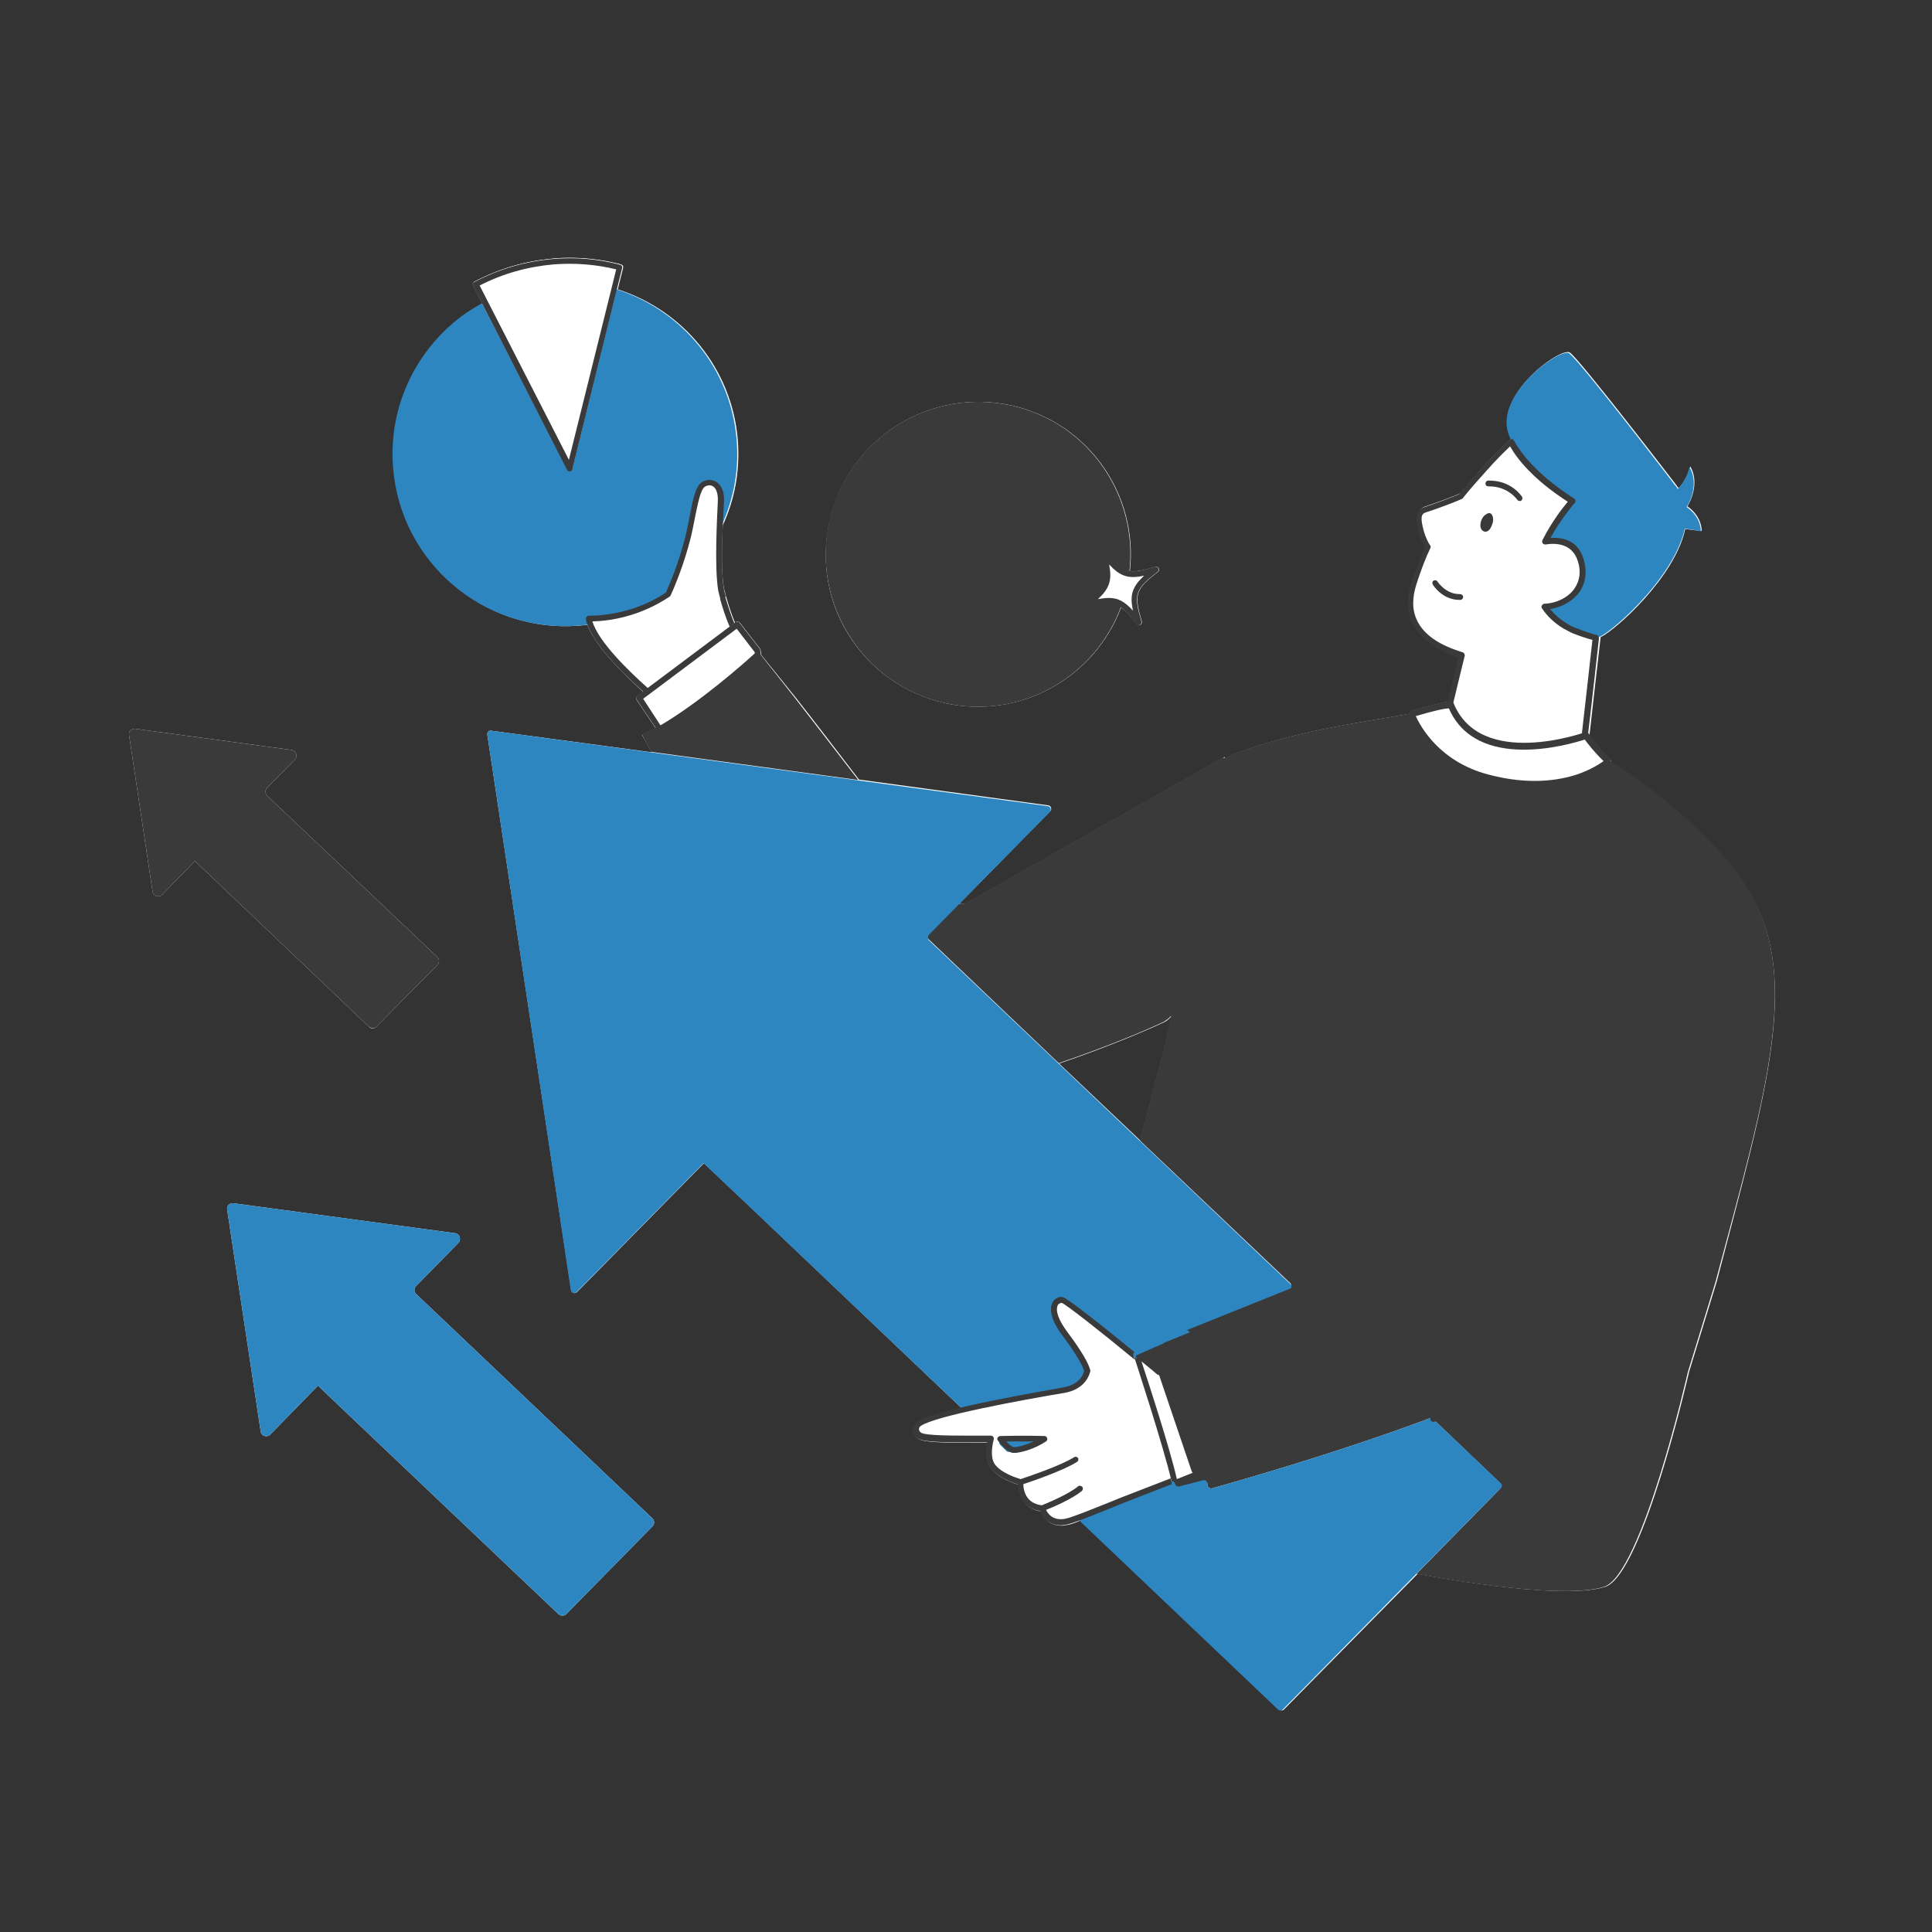 <svg version="1.0" preserveAspectRatio="xMidYMid meet" height="500" viewBox="0 0 375 375" zoomAndPan="magnify" width="500" xmlns:xlink="http://www.w3.org/1999/xlink" xmlns="http://www.w3.org/2000/svg"><rect x="0" y="0" width="375" height="375" fill="#333333" stroke="none"/><path fill-rule="nonzero" fill-opacity="1" d="M 183.316 136.453 C 197.957 139.738 212.445 131.598 217.598 117.93 C 218.496 118.527 219.391 119.574 220.66 121.145 C 220.734 121.293 220.961 121.367 221.109 121.367 C 221.184 121.367 221.258 121.367 221.332 121.293 C 221.555 121.145 221.707 120.918 221.633 120.621 C 220.062 115.316 220.363 114.422 224.77 110.984 C 224.992 110.836 225.066 110.539 224.918 110.312 C 224.77 110.09 224.543 109.941 224.246 110.016 C 222.004 110.688 220.512 110.984 219.316 110.836 C 220.961 96.047 211.324 82.082 196.461 78.723 C 180.555 75.137 164.645 85.07 161.062 101.051 C 157.328 116.961 167.336 132.793 183.316 136.453 Z M 183.316 136.453" fill="#ffffff"></path><path fill-rule="nonzero" fill-opacity="1" d="M 338.441 171.406 C 333.512 164.238 324.773 156.543 318.199 151.688 C 316.184 150.195 314.242 148.926 312.598 147.957 C 312.598 147.879 312.672 147.805 312.672 147.73 C 312.672 147.582 312.598 147.434 312.523 147.359 C 310.211 145.191 308.863 143.25 308.492 142.727 C 308.492 142.578 308.492 142.43 308.566 142.277 C 309.312 135.484 310.211 127.789 310.656 123.906 C 310.656 123.832 310.656 123.758 310.656 123.684 C 313.645 122.262 325.145 111.957 327.09 102.695 C 328.805 102.918 330.301 103.07 330.301 103.07 C 330.227 99.934 327.535 98.289 327.535 98.289 C 330.227 93.508 328.059 90.52 328.059 90.52 C 327.688 92.312 326.789 93.734 325.82 94.777 C 325.594 94.48 325.445 94.254 325.223 93.957 C 325.223 93.957 306.477 69.535 304.684 68.414 C 302.891 67.367 290.191 76.48 292.957 84.098 C 292.957 84.098 293.031 84.473 293.406 85.145 C 293.328 85.145 293.328 85.145 293.254 85.219 C 291.836 86.488 290.191 88.133 288.102 90.445 C 286.309 92.387 284.816 94.18 283.473 95.75 C 281.754 96.496 278.914 97.543 276.676 98.289 C 274.508 98.961 275.18 101.574 275.629 103.293 C 275.93 104.34 276.375 105.383 276.824 106.055 C 275.93 107.922 275.18 109.941 274.211 112.852 C 273.164 115.914 273.238 118.602 274.434 120.918 C 275.852 123.758 278.766 125.848 283.098 127.34 C 283.172 127.34 283.32 127.418 283.398 127.418 C 283.098 128.762 282.574 130.852 281.977 133.316 C 281.754 134.289 281.531 135.258 281.305 136.156 C 280.484 136.305 278.469 136.676 274.062 137.945 C 273.91 138.023 273.762 138.098 273.688 138.246 C 273.613 138.32 273.613 138.469 273.613 138.543 C 265.922 139.965 248.668 142.203 237.688 147.207 C 237.688 147.059 237.688 146.91 237.688 146.91 L 188.023 175.066 C 187.426 175.441 186.828 175.516 186.156 175.441 L 203.855 157.441 C 204.23 157.066 204.004 156.395 203.484 156.32 L 166.738 151.316 C 162.332 145.566 157.926 139.812 154.34 135.258 L 147.766 127.117 C 147.766 126.82 147.691 126.52 147.617 126.148 C 147.617 126.07 147.543 125.996 147.543 125.922 L 143.586 120.844 C 143.359 120.621 143.062 120.547 142.836 120.77 L 142.688 120.918 C 141.941 119.199 141.418 117.41 140.969 115.914 C 140.969 115.84 140.895 115.691 140.895 115.617 C 140.746 115.168 140.672 114.645 140.523 114.273 C 140 111.434 140.074 106.055 140.297 101.949 C 142.613 96.945 143.66 91.344 143.211 85.441 C 142.09 71.477 132.531 60.199 119.91 56.164 L 120.953 51.984 C 120.953 51.91 120.953 51.836 120.953 51.758 C 120.953 51.535 120.73 51.387 120.508 51.312 C 117.371 50.488 114.082 50.043 110.797 50.043 C 109.676 50.043 108.633 50.043 107.512 50.191 C 102.133 50.641 96.98 52.133 92.199 54.672 C 91.902 54.82 91.828 55.121 91.977 55.418 L 93.695 58.855 C 92.648 59.453 91.602 60.125 90.559 60.797 C 81.223 67.367 75.469 78.57 76.441 90.746 C 77.859 109.117 93.992 122.859 112.367 121.441 C 112.887 121.367 113.484 121.367 114.008 121.293 C 115.504 125.398 120.805 130.629 124.84 134.289 L 123.719 135.109 C 123.492 135.258 123.418 135.633 123.566 135.855 L 127.227 141.309 C 126.332 141.832 125.434 142.277 124.613 142.652 C 124.613 142.652 125.285 143.848 126.48 146.012 L 95.336 141.832 C 94.891 141.758 94.516 142.129 94.59 142.578 L 110.871 250.426 C 110.945 250.949 111.617 251.172 111.992 250.797 L 136.637 225.777 L 144.93 233.621 L 186.602 273.277 C 182.645 274.25 179.285 275.219 178.09 276.043 C 177.492 276.488 177.191 277.238 177.344 277.984 C 177.492 278.805 178.164 279.402 179.211 279.625 C 181.152 280.074 186.23 280.074 191.758 280 C 191.457 281.57 191.309 283.512 192.281 284.855 C 193.551 286.797 196.613 287.844 197.73 288.215 C 197.73 290.008 198.629 292.848 202.062 293.367 C 202.512 294.562 203.707 296.133 206.023 296.133 C 206.395 296.133 206.77 296.059 207.219 295.984 C 207.738 295.91 208.637 295.609 209.832 295.086 C 209.832 295.234 209.906 295.312 210.055 295.461 L 248.293 331.832 C 248.52 332.055 248.965 332.055 249.191 331.832 L 275.18 305.469 C 275.18 305.469 302.516 310.844 311.555 308.008 C 318.871 305.691 327.836 266.332 327.836 266.332 L 333.211 248.781 C 343.145 210.766 350.09 188.508 338.441 171.406 Z M 225.59 205.09 C 224.172 210.316 222.75 215.77 221.332 221.371 L 205.574 206.434 C 214.387 203.445 222.23 200.16 225.887 198.441 C 226.41 198.219 226.934 197.77 227.383 197.246 C 226.934 199.789 226.336 202.402 225.59 205.09 Z M 225.59 205.09" fill="#ffffff"></path><path fill-rule="nonzero" fill-opacity="1" d="M 73.082 199.266 L 84.883 187.316 C 85.328 186.867 85.328 186.195 84.883 185.746 L 51.871 154.453 C 51.422 154.004 51.422 153.332 51.871 152.883 L 57.246 147.434 C 57.844 146.762 57.473 145.715 56.648 145.566 L 26.254 141.457 C 25.504 141.383 24.906 141.98 25.059 142.727 L 29.613 173.051 C 29.762 173.945 30.809 174.32 31.48 173.648 L 37.828 167.148 L 40.367 169.539 L 71.586 199.266 C 71.961 199.711 72.633 199.711 73.082 199.266 Z M 73.082 199.266" fill="#ffffff"></path><path fill-rule="nonzero" fill-opacity="1" d="M 80.773 251.172 C 80.324 250.723 80.324 250.051 80.773 249.602 L 88.988 241.238 C 89.586 240.566 89.211 239.52 88.391 239.371 L 45.297 233.547 C 44.551 233.473 43.953 234.066 44.102 234.816 L 50.602 277.836 C 50.75 278.73 51.793 279.105 52.469 278.434 L 61.727 268.945 L 65.238 272.309 L 108.406 313.309 C 108.855 313.684 109.527 313.684 109.902 313.309 L 126.629 296.281 C 127.078 295.832 127.078 295.16 126.629 294.715 Z M 80.773 251.172" fill="#ffffff"></path><path fill-rule="nonzero" fill-opacity="1" d="M 120.805 52.059 L 111.172 90.969 C 111.098 91.195 110.945 91.344 110.723 91.418 C 110.723 91.418 110.648 91.418 110.648 91.418 C 110.422 91.418 110.273 91.27 110.125 91.117 L 91.828 55.418 C 91.676 55.121 91.828 54.82 92.051 54.672 C 96.832 52.133 101.984 50.641 107.363 50.191 C 111.77 49.816 116.176 50.266 120.355 51.312 C 120.656 51.461 120.879 51.758 120.805 52.059 Z M 143.062 121.293 L 142.316 121.891 C 141.492 119.949 140.82 117.93 140.297 116.141 C 140.297 116.062 140.297 115.988 140.223 115.914 C 140.074 115.391 139.926 114.945 139.852 114.496 C 139.102 110.238 139.625 100.828 139.852 97.469 C 140.074 93.66 137.609 93.137 136.34 94.18 C 135.07 95.227 134.621 99.855 133.5 104.188 C 132.305 109.191 130.363 113.676 129.617 115.391 C 125.66 118.008 121.105 119.648 116.324 120.023 C 115.652 120.098 114.98 120.098 114.309 120.098 C 115.055 124.281 121.328 130.48 125.809 134.363 L 124.09 135.633 L 128.945 142.875 C 128.945 142.875 149.109 136.902 147.094 126.52 Z M 307.895 142.801 C 308.715 135.781 309.613 127.789 310.059 123.758 C 310.059 123.758 309.984 123.758 309.984 123.758 C 309.312 123.531 307.82 123.234 306.102 122.414 C 306.027 122.414 305.953 122.336 305.879 122.336 C 305.281 122.039 304.684 121.742 304.086 121.367 C 302.664 120.469 301.246 119.277 300.125 117.633 C 304.16 117.559 308.863 114.273 307.148 108.594 C 305.953 104.562 302.145 104.711 300.277 105.012 C 302.441 100.68 305.504 97.168 305.504 97.168 C 297.887 92.312 294.75 87.906 293.555 85.668 C 291.984 87.086 290.344 88.805 288.402 90.895 C 286.609 92.91 285.039 94.629 283.695 96.273 C 281.977 97.02 279.066 98.141 276.75 98.887 C 275.18 99.41 275.555 101.203 276.078 103.219 C 276.375 104.266 276.898 105.457 277.348 106.055 C 276.375 108.148 275.48 110.387 274.66 113.078 C 272.195 120.32 276.527 124.652 283.172 126.82 C 283.398 126.895 283.695 126.969 283.996 127.043 C 283.695 128.238 283.098 130.629 282.426 133.465 C 282.203 134.512 281.902 135.559 281.68 136.676 C 281.68 136.676 280.035 136.754 274.137 138.543 C 274.137 138.543 275.48 142.504 279.664 146.09 C 278.84 150.195 278.395 153.406 278.914 153.633 C 280.336 154.379 306.551 155.422 306.551 155.422 C 306.551 155.199 306.773 153.332 307.07 150.496 C 310.508 149.227 312.227 147.582 312.227 147.582 C 309.312 145.043 307.895 142.801 307.895 142.801 Z M 230.371 258.715 L 236.047 286.648 L 228.203 288.738 C 228.129 288.363 228.055 287.844 227.906 287.246 L 217.824 291.203 C 212.895 293.219 208.188 295.086 206.918 295.387 C 203.184 296.133 202.363 292.848 202.363 292.848 C 197.73 292.398 198.105 287.77 198.105 287.77 C 198.105 287.77 194.07 286.723 192.578 284.48 C 191.609 282.988 191.98 280.672 192.355 279.328 C 186.754 279.402 181.227 279.402 179.211 278.953 C 177.418 278.582 177.492 277.012 178.312 276.414 C 181.898 273.949 206.395 269.918 206.395 269.918 C 209.309 269.469 210.652 267.902 211.027 266.184 C 210.727 264.766 209.234 262.375 206.695 258.938 C 203.109 254.086 205.051 252.219 206.246 252.441 C 207.066 252.59 215.656 259.461 220.809 263.719 C 220.66 263.27 220.586 263.047 220.586 263.047 Z M 202.734 279.328 C 200.195 279.254 197.582 279.254 194.148 279.328 C 194.82 280.223 196.016 281.492 196.762 281.492 C 197.73 281.492 200.422 280.82 202.734 279.328 Z M 221.035 120.77 C 219.391 115.242 219.84 114.047 224.32 110.539 C 218.793 112.18 217.598 111.73 214.09 107.25 C 215.73 112.777 215.281 113.973 210.801 117.484 C 216.328 115.914 217.449 116.289 221.035 120.77 Z M 221.035 120.77" fill="#ffffff"></path><path fill-rule="nonzero" fill-opacity="1" d="M 183.316 136.453 C 167.41 132.867 157.402 116.961 160.984 101.051 C 164.57 85.145 180.48 75.137 196.387 78.723 C 211.398 82.082 221.109 96.422 219.168 111.359 C 217.375 111.137 216.105 109.863 214.09 107.25 C 215.73 112.777 215.281 113.973 210.801 117.484 C 214.312 116.438 216.031 116.215 217.746 117.332 C 212.816 131.375 198.105 139.812 183.316 136.453 Z M 332.988 248.781 L 327.609 266.332 C 327.609 266.332 318.648 305.691 311.328 308.008 C 302.367 310.844 274.957 305.469 274.957 305.469 L 291.238 288.887 C 291.461 288.59 291.461 288.215 291.238 287.918 L 278.168 275.445 C 278.02 275.297 277.719 275.219 277.496 275.297 C 259.125 282.168 239.258 287.77 235.223 288.887 C 234.852 288.961 234.477 288.738 234.402 288.363 C 234.402 288.215 234.328 288.066 234.328 287.844 C 234.328 287.77 234.254 287.77 234.254 287.691 L 228.352 289.262 C 228.277 289.262 228.277 289.262 228.203 289.262 C 228.129 289.262 227.98 289.262 227.906 289.188 C 227.754 289.113 227.68 288.961 227.68 288.812 C 227.605 288.441 227.531 287.992 227.457 287.543 C 227.383 287.543 227.309 287.543 227.234 287.543 L 217.898 291.203 L 227.383 287.469 C 225.887 280.895 220.137 263.344 220.062 263.121 C 220.062 263.047 220.062 263.047 220.062 262.973 C 217.973 261.254 215.434 259.164 213.117 257.371 C 215.434 259.238 217.973 261.254 220.062 262.973 C 220.062 262.746 220.137 262.523 220.363 262.449 L 230.145 258.191 C 230.293 258.117 230.445 258.117 230.594 258.191 C 230.742 258.266 230.816 258.34 230.816 258.492 C 235.375 256.625 242.617 253.562 250.234 250.199 C 250.684 249.977 250.758 249.453 250.461 249.082 L 221.258 221.371 C 222.676 215.77 224.098 210.316 225.516 205.09 C 226.262 202.402 226.859 199.789 227.309 197.172 C 226.859 197.695 226.336 198.07 225.812 198.367 C 222.23 200.086 214.312 203.371 205.5 206.359 L 180.254 182.312 C 179.957 182.086 179.957 181.637 180.254 181.34 L 186.008 175.441 C 186.602 175.516 187.277 175.441 187.875 175.066 L 237.539 146.91 C 237.539 146.91 237.539 146.984 237.539 147.207 C 248.52 142.203 265.844 139.965 273.465 138.543 C 273.465 138.469 273.465 138.32 273.539 138.246 C 273.613 138.098 273.762 138.023 273.91 137.945 C 279.812 136.23 281.531 136.078 281.605 136.078 C 281.828 136.078 282.051 136.23 282.129 136.453 C 287.355 149.375 307.445 142.203 307.668 142.129 C 307.895 142.055 308.191 142.129 308.344 142.355 C 308.344 142.355 309.836 144.594 312.523 147.133 C 312.598 147.207 312.672 147.359 312.672 147.508 C 312.672 147.582 312.672 147.656 312.598 147.73 C 314.242 148.777 316.109 149.973 318.199 151.465 C 324.773 156.32 333.586 163.938 338.441 171.184 C 350.09 188.508 343.145 210.766 332.988 248.781 Z M 228.426 287.094 L 231.414 285.902 L 231.414 285.824 C 231.414 285.824 231.488 285.824 231.488 285.824 C 231.566 285.824 231.488 285.75 231.34 285.676 L 224.992 266.93 C 224.992 266.93 224.844 266.855 224.617 266.781 C 224.617 266.781 223.422 265.734 221.555 264.242 C 223.051 268.723 227.156 281.418 228.426 287.094 Z M 274.809 138.992 C 275.703 141.008 279.438 147.879 288.922 150.344 C 296.766 152.438 302.59 151.465 306.027 150.344 C 308.715 149.449 310.508 148.254 311.254 147.73 C 309.312 145.863 308.117 144.223 307.594 143.547 C 304.609 144.52 286.609 149.824 281.23 137.5 C 280.484 137.5 278.617 137.871 274.809 138.992 Z M 154.191 135.332 C 157.699 139.891 162.18 145.641 166.586 151.391 L 126.406 145.938 C 125.211 143.848 124.613 142.578 124.613 142.578 C 125.434 142.203 126.332 141.758 127.227 141.234 L 123.566 135.781 C 123.418 135.559 123.492 135.184 123.719 135.035 L 142.762 120.77 C 142.988 120.621 143.359 120.621 143.508 120.844 L 147.469 125.922 C 147.543 125.996 147.543 126.07 147.543 126.148 C 147.617 126.445 147.617 126.746 147.691 127.117 Z M 128.199 140.785 C 135.742 136.379 144.406 128.762 146.496 126.82 C 146.496 126.746 146.496 126.668 146.496 126.594 L 142.988 122.039 L 124.84 135.633 Z M 51.871 154.453 C 51.422 154.004 51.422 153.332 51.871 152.883 L 57.246 147.434 C 57.844 146.762 57.473 145.715 56.648 145.566 L 26.254 141.457 C 25.504 141.383 24.906 141.98 25.059 142.727 L 29.613 173.051 C 29.762 173.945 30.809 174.32 31.48 173.648 L 37.828 167.148 L 40.367 169.539 L 71.586 199.266 C 72.035 199.637 72.707 199.637 73.082 199.266 L 84.883 187.316 C 85.328 186.867 85.328 186.195 84.883 185.746 Z M 51.871 154.453" fill="#3a3a3a"></path><path fill-rule="nonzero" fill-opacity="1" d="M 327.012 102.621 C 324.848 112.703 311.254 124.129 309.91 123.758 C 308.418 123.309 303.113 122.188 300.051 117.707 C 304.086 117.633 308.789 114.348 307.07 108.672 C 305.879 104.637 302.066 104.785 300.199 105.086 C 302.367 100.754 305.43 97.242 305.43 97.242 C 294.523 90.297 292.809 84.246 292.809 84.246 C 290.043 76.629 302.742 67.52 304.531 68.562 C 306.324 69.609 325.07 94.105 325.07 94.105 C 325.297 94.332 325.52 94.629 325.668 94.93 C 326.641 93.809 327.535 92.387 327.91 90.672 C 327.91 90.672 330.148 93.66 327.387 98.438 C 327.387 98.438 330.074 100.008 330.148 103.219 C 330.227 103.07 328.73 102.844 327.012 102.621 Z M 114.156 120.023 C 114.828 120.023 115.504 120.023 116.176 119.949 C 119.684 119.648 122.973 118.754 126.031 117.258 C 127.301 116.512 128.496 115.766 129.691 114.871 C 130.59 112.926 132.23 108.746 133.426 104.039 C 134.473 99.707 134.922 95.078 136.266 94.031 C 137.609 92.984 140 93.508 139.773 97.316 C 139.699 98.586 139.551 100.754 139.477 103.219 C 142.164 97.914 143.508 91.867 142.988 85.441 C 141.867 71.477 132.305 60.199 119.684 56.164 L 111.098 90.895 C 111.02 91.117 110.871 91.27 110.648 91.344 C 110.648 91.344 110.574 91.344 110.574 91.344 C 110.348 91.344 110.199 91.195 110.051 91.043 L 93.543 58.855 C 92.5 59.453 91.453 60.125 90.406 60.797 C 81.07 67.367 75.32 78.57 76.293 90.746 C 77.711 109.117 93.844 122.859 112.215 121.441 C 112.965 121.367 113.711 121.293 114.457 121.219 C 114.383 120.844 114.234 120.395 114.156 120.023 Z M 80.773 249.602 L 88.988 241.238 C 89.586 240.566 89.211 239.52 88.391 239.371 L 45.297 233.547 C 44.551 233.473 43.953 234.066 44.102 234.816 L 50.602 277.836 C 50.75 278.73 51.793 279.105 52.469 278.434 L 61.727 268.945 L 65.238 272.309 L 108.406 313.309 C 108.855 313.684 109.527 313.684 109.902 313.309 L 126.629 296.281 C 127.078 295.832 127.078 295.16 126.629 294.715 L 80.773 251.172 C 80.398 250.723 80.324 250.051 80.773 249.602 Z M 80.773 249.602" fill="#2e86c1"></path><path fill-rule="nonzero" fill-opacity="1" d="M 206.395 269.918 C 206.395 269.918 195.641 271.711 187.352 273.578 C 187.125 273.652 186.902 273.578 186.754 273.43 L 144.855 233.621 L 136.562 225.777 L 111.918 250.797 C 111.543 251.172 110.871 250.949 110.797 250.426 L 94.59 142.578 C 94.516 142.129 94.891 141.758 95.336 141.832 L 203.406 156.469 C 203.93 156.543 204.156 157.215 203.781 157.59 L 180.254 181.488 C 180.031 181.789 180.031 182.16 180.254 182.461 L 250.461 249.23 C 250.832 249.527 250.684 250.125 250.234 250.352 C 242.32 253.785 234.852 256.996 230.293 258.863 C 227.531 259.984 225.887 260.656 225.887 260.656 C 225.887 260.656 225.887 260.656 225.887 260.73 L 220.438 263.121 C 220.438 263.121 220.512 263.344 220.66 263.793 C 215.508 259.609 206.992 252.664 206.098 252.516 C 204.902 252.293 202.961 254.16 206.543 259.012 C 209.008 262.375 210.43 264.691 210.875 266.109 C 210.875 266.258 210.875 266.332 210.875 266.48 C 210.578 267.977 209.234 269.469 206.395 269.918 Z M 291.312 287.918 L 278.168 275.445 C 278.02 275.297 277.719 275.219 277.496 275.297 C 259.125 282.168 239.258 287.77 235.223 288.887 C 234.852 288.961 234.477 288.738 234.402 288.363 C 234.402 288.215 234.328 288.066 234.328 287.844 C 234.254 287.469 233.879 287.172 233.508 287.32 L 228.875 288.516 C 228.504 288.59 228.129 288.363 228.055 287.992 C 227.98 287.617 227.531 287.395 227.156 287.543 L 217.82 291.203 C 214.91 292.398 212.145 293.52 210.055 294.34 C 209.605 294.488 209.457 295.086 209.832 295.461 L 248.07 331.832 C 248.293 332.055 248.742 332.055 248.965 331.832 L 291.238 288.887 C 291.613 288.59 291.613 288.141 291.312 287.918 Z M 200.121 279.254 C 198.402 279.254 196.535 279.254 194.594 279.328 C 193.996 279.328 193.699 280.074 194.148 280.449 L 195.34 281.645 C 195.492 281.793 195.715 281.867 195.863 281.793 C 196.836 281.645 198.629 281.27 200.27 280.523 C 201.02 280.301 200.793 279.254 200.121 279.254 Z M 200.121 279.254" fill="#2e86c1"></path><path fill-rule="nonzero" fill-opacity="1" d="M 120.355 51.387 C 116.102 50.266 111.77 49.891 107.363 50.266 C 101.984 50.715 96.832 52.207 92.051 54.746 C 91.754 54.895 91.676 55.195 91.828 55.492 L 110.051 91.195 C 110.125 91.418 110.348 91.492 110.574 91.492 C 110.574 91.492 110.648 91.492 110.648 91.492 C 110.871 91.492 111.098 91.27 111.098 91.043 L 120.73 52.133 C 120.879 51.758 120.656 51.461 120.355 51.387 Z M 110.422 89.25 L 93.098 55.418 C 97.578 53.105 102.434 51.758 107.512 51.312 C 111.617 51.012 115.652 51.312 119.609 52.281 Z M 140.82 115.988 C 141.27 117.484 141.793 119.199 142.539 120.992 L 141.641 121.664 C 140.82 119.797 140.223 117.855 139.773 116.289 C 139.773 116.289 139.773 116.215 139.773 116.215 C 139.773 116.215 139.773 116.141 139.773 116.062 C 139.625 115.543 139.477 115.02 139.402 114.57 C 138.656 110.238 139.18 100.531 139.328 97.316 C 139.402 95.824 139.027 94.703 138.281 94.332 C 137.758 94.105 137.16 94.18 136.715 94.555 C 135.965 95.152 135.445 97.766 134.922 100.305 C 134.695 101.574 134.398 102.918 134.098 104.266 C 132.828 109.344 130.961 113.898 130.141 115.617 C 130.066 115.691 130.066 115.766 129.918 115.84 C 125.883 118.527 121.18 120.172 116.324 120.547 C 115.875 120.547 115.426 120.621 114.98 120.621 C 116.176 124.504 121.703 129.957 125.809 133.617 L 124.914 134.289 C 120.43 130.328 114.457 124.355 113.711 120.172 C 113.711 120.023 113.711 119.875 113.859 119.723 C 114.008 119.574 114.082 119.5 114.309 119.5 C 114.98 119.5 115.652 119.5 116.324 119.426 C 120.953 119.051 125.434 117.559 129.246 115.02 C 130.066 113.227 131.859 108.895 133.055 104.039 C 133.352 102.77 133.652 101.426 133.875 100.156 C 134.473 97.02 134.996 94.555 136.039 93.734 C 136.863 93.062 137.984 92.984 138.879 93.434 C 139.551 93.809 140.672 94.777 140.523 97.469 C 140.371 100.605 139.773 110.164 140.523 114.422 C 140.598 114.793 140.746 115.316 140.895 115.766 C 140.746 115.766 140.82 115.914 140.82 115.988 Z M 274.211 121.066 C 273.016 118.754 272.941 115.988 273.984 113.004 C 274.957 110.164 275.703 108.074 276.602 106.207 C 276.152 105.535 275.703 104.488 275.406 103.441 C 274.957 101.723 274.285 99.109 276.449 98.438 C 278.691 97.691 281.531 96.645 283.246 95.898 C 284.59 94.332 286.086 92.539 287.879 90.598 C 290.043 88.281 291.613 86.637 293.031 85.367 C 293.18 85.219 293.328 85.219 293.48 85.219 C 293.629 85.219 293.777 85.367 293.852 85.516 C 295.047 87.684 298.109 92.016 305.578 96.797 C 305.727 96.871 305.801 97.02 305.801 97.168 C 305.801 97.316 305.801 97.469 305.652 97.617 C 305.652 97.617 303.039 100.605 300.949 104.414 C 303.039 104.266 306.25 104.711 307.371 108.52 C 308.266 111.508 307.445 113.676 306.551 114.945 C 305.281 116.66 303.188 117.855 300.875 118.23 C 301.77 119.277 302.816 120.246 304.086 120.992 C 304.609 121.367 305.207 121.664 305.879 121.891 L 306.102 121.965 C 307.52 122.562 308.789 122.934 309.535 123.16 L 309.836 123.234 C 309.984 123.234 310.133 123.309 310.211 123.457 C 310.285 123.609 310.359 123.758 310.359 123.906 C 309.91 127.789 309.09 135.484 308.266 142.277 C 308.266 142.43 308.266 142.578 308.191 142.727 C 308.117 142.652 308.117 142.578 308.043 142.578 C 307.895 142.355 307.594 142.277 307.371 142.355 C 307.371 142.355 307.223 142.43 307.07 142.43 C 307.07 142.355 307.07 142.277 307.07 142.129 C 307.82 135.633 308.641 128.238 309.09 124.203 C 308.266 123.98 306.996 123.605 305.504 123.012 L 305.281 122.934 C 304.609 122.637 304.012 122.262 303.414 121.965 C 301.695 120.918 300.277 119.574 299.305 118.082 C 299.156 117.93 299.156 117.707 299.305 117.484 C 299.453 117.258 299.605 117.184 299.754 117.184 C 302.066 117.109 304.383 115.988 305.578 114.273 C 306.625 112.777 306.922 110.91 306.25 108.895 C 305.129 105.383 301.844 105.383 299.977 105.684 C 299.754 105.684 299.527 105.609 299.453 105.457 C 299.305 105.309 299.305 105.086 299.379 104.859 C 301.098 101.426 303.34 98.512 304.309 97.391 C 297.586 93.062 294.449 89.027 293.105 86.637 C 291.836 87.832 290.344 89.328 288.551 91.344 C 286.758 93.359 285.188 95.078 283.918 96.719 C 283.844 96.797 283.77 96.871 283.695 96.871 C 281.977 97.617 278.992 98.738 276.676 99.484 C 275.777 99.781 275.703 100.68 276.375 103.145 C 276.676 104.188 277.199 105.309 277.57 105.832 C 277.719 105.98 277.719 106.207 277.645 106.355 C 276.75 108.223 275.93 110.312 274.957 113.301 C 274.062 116.062 274.062 118.453 275.105 120.547 C 276.375 123.086 279.066 125.027 283.172 126.371 C 283.398 126.445 283.621 126.52 283.844 126.594 C 283.996 126.594 284.145 126.746 284.219 126.895 C 284.293 127.043 284.367 127.191 284.293 127.34 C 283.996 128.535 283.398 130.926 282.723 133.766 C 282.5 134.809 282.203 135.855 281.977 136.828 C 281.977 136.754 281.902 136.754 281.902 136.676 C 281.828 136.453 281.605 136.305 281.379 136.305 C 281.379 136.305 281.23 136.305 280.934 136.379 C 281.156 135.484 281.379 134.512 281.605 133.539 C 282.203 131.074 282.723 128.984 283.023 127.641 C 282.949 127.641 282.801 127.566 282.723 127.566 C 278.543 125.996 275.629 123.832 274.211 121.066 Z M 202.734 278.73 C 200.121 278.656 197.508 278.656 194.148 278.73 C 193.922 278.73 193.773 278.879 193.625 279.031 C 193.551 279.254 193.551 279.477 193.699 279.625 C 194.148 280.223 195.566 282.016 196.762 282.016 C 196.762 282.016 196.836 282.016 196.836 282.016 C 198.031 282.016 200.793 281.27 203.035 279.777 C 203.258 279.625 203.332 279.402 203.258 279.18 C 203.184 278.879 202.961 278.73 202.734 278.73 Z M 196.836 280.898 C 196.535 280.898 195.938 280.523 195.34 279.777 C 197.285 279.777 199 279.777 200.645 279.777 C 199 280.523 197.508 280.898 196.836 280.898 Z M 227.234 286.945 C 227.309 287.32 227.383 287.691 227.457 288.066 L 218.047 291.727 C 212.371 294.043 208.336 295.684 207.066 295.91 C 206.621 295.984 206.246 296.059 205.871 296.059 C 203.559 296.059 202.363 294.488 201.914 293.293 C 198.48 292.773 197.582 289.934 197.582 288.141 C 196.461 287.77 193.473 286.723 192.129 284.781 C 191.234 283.359 191.309 281.492 191.605 279.926 C 186.082 280 181.004 280 179.059 279.551 C 178.016 279.328 177.344 278.73 177.191 277.91 C 177.043 277.164 177.344 276.414 177.941 275.969 C 181.523 273.43 205.273 269.543 206.246 269.32 C 208.488 268.945 209.906 267.902 210.43 266.109 C 210.055 264.84 208.785 262.672 206.172 259.164 C 203.406 255.43 203.855 253.488 204.379 252.664 C 204.828 251.992 205.574 251.621 206.246 251.77 C 207.141 251.918 214.09 257.445 220.211 262.449 C 219.988 262.598 219.914 262.824 219.988 263.121 C 219.988 263.121 220.062 263.422 220.285 263.941 C 213.492 258.34 206.918 253.188 206.098 252.891 C 205.945 252.891 205.574 252.965 205.352 253.262 C 205.125 253.637 204.602 255.055 207.141 258.492 C 209.98 262.301 211.25 264.539 211.625 265.961 C 211.625 266.035 211.625 266.109 211.625 266.184 C 211.027 268.426 209.234 269.918 206.543 270.367 C 198.105 271.785 181.449 274.848 178.688 276.789 C 178.461 276.938 178.312 277.312 178.387 277.535 C 178.461 277.91 178.836 278.207 179.359 278.281 C 181.301 278.73 186.828 278.656 192.355 278.656 C 192.504 278.656 192.652 278.73 192.801 278.879 C 192.879 279.031 192.953 279.18 192.879 279.402 C 192.578 280.598 192.203 282.762 193.027 284.109 C 194.223 285.902 197.359 286.871 198.105 287.094 C 199.227 286.723 205.945 284.48 208.488 282.84 C 208.711 282.688 209.082 282.762 209.234 282.988 C 209.383 283.211 209.309 283.586 209.082 283.734 C 206.543 285.379 200.27 287.543 198.629 288.066 C 198.629 289.039 199 291.801 202.211 292.176 C 202.961 291.875 207.219 290.156 209.234 288.516 C 209.457 288.289 209.832 288.363 210.055 288.59 C 210.277 288.812 210.203 289.188 209.98 289.41 C 208.039 290.98 204.379 292.547 203.035 293.07 C 203.406 293.816 204.379 295.234 206.77 294.789 C 208.039 294.562 212.969 292.547 217.598 290.68 Z M 179.211 115.391 L 184.363 116.586 L 183.543 119.875 C 183.465 120.172 183.617 120.469 183.914 120.547 C 183.988 120.547 183.988 120.547 184.062 120.547 C 184.289 120.547 184.512 120.395 184.586 120.098 L 185.41 116.812 L 189.145 117.633 L 187.875 122.711 C 187.797 123.012 187.949 123.309 188.246 123.383 C 188.32 123.383 188.32 123.383 188.395 123.383 C 188.621 123.383 188.844 123.234 188.918 122.934 L 190.188 117.781 L 190.336 117.781 C 190.785 117.855 191.234 117.93 191.758 117.93 C 194.594 117.93 197.207 115.988 197.883 113.078 C 198.254 111.434 197.957 109.789 197.059 108.371 C 196.164 107.027 194.82 106.055 193.25 105.609 L 196.016 94.555 L 201.242 95.75 C 201.539 95.824 201.84 95.602 201.914 95.301 C 201.988 95.004 201.766 94.703 201.465 94.629 L 196.312 93.434 L 197.059 90.297 C 197.133 90 196.984 89.699 196.688 89.625 C 196.387 89.551 196.09 89.699 196.016 90 L 195.266 93.137 L 191.531 92.312 L 192.281 89.176 C 192.355 88.879 192.203 88.578 191.906 88.504 C 191.605 88.43 191.309 88.578 191.234 88.879 L 190.414 92.016 L 190.188 91.941 C 188.547 91.566 186.902 91.867 185.484 92.762 C 184.062 93.66 183.094 95.004 182.719 96.645 L 182.496 97.691 C 182.121 99.336 182.422 100.977 183.316 102.398 C 184.215 103.742 185.559 104.711 187.125 105.16 L 184.586 115.094 L 179.359 113.898 C 179.059 113.824 178.762 114.047 178.688 114.348 C 178.688 115.02 178.91 115.316 179.211 115.391 Z M 196.238 109.117 C 196.984 110.312 197.207 111.656 196.91 113.004 C 196.312 115.766 193.551 117.484 190.785 116.887 L 190.637 116.887 L 193.102 106.953 C 194.371 107.176 195.492 107.996 196.238 109.117 Z M 195.043 94.555 L 192.281 105.535 L 188.547 104.711 L 191.309 93.66 Z M 184.289 102.172 C 183.543 100.977 183.316 99.633 183.617 98.289 L 183.84 97.242 C 184.438 94.48 187.199 92.762 189.965 93.359 L 190.113 93.434 L 187.352 104.488 C 186.156 104.113 185.035 103.367 184.289 102.172 Z M 188.246 105.758 L 191.98 106.578 L 189.516 116.586 L 185.781 115.766 Z M 210.949 118.008 C 216.254 116.438 217.148 116.734 220.586 121.145 C 220.66 121.293 220.883 121.367 221.035 121.367 C 221.109 121.367 221.184 121.367 221.258 121.293 C 221.48 121.145 221.633 120.918 221.555 120.621 C 219.988 115.316 220.285 114.422 224.695 110.984 C 224.918 110.836 224.992 110.539 224.844 110.312 C 224.695 110.09 224.469 109.941 224.172 110.016 C 218.867 111.582 217.973 111.285 214.535 106.879 C 214.387 106.652 214.09 106.578 213.863 106.727 C 213.641 106.879 213.492 107.102 213.566 107.402 C 215.133 112.703 214.836 113.598 210.43 117.035 C 210.203 117.184 210.129 117.484 210.277 117.707 C 210.43 117.93 210.652 118.156 210.949 118.008 Z M 215.281 109.566 C 217.449 111.883 219.016 112.406 222.078 111.73 C 219.766 113.898 219.242 115.465 219.914 118.527 C 218.344 116.812 217.074 116.062 215.281 116.062 C 214.609 116.062 213.938 116.141 213.117 116.289 C 215.359 114.195 215.879 112.629 215.281 109.566 Z M 289.746 100.305 C 289.895 100.828 289.82 101.352 289.594 101.875 C 289.371 102.547 288.848 103.441 288.027 103.145 C 286.832 102.695 287.355 100.453 288.402 99.855 C 289.223 99.258 289.594 99.781 289.746 100.305 Z M 288.922 94.406 C 288.551 94.406 288.324 94.18 288.324 93.883 C 288.324 93.582 288.551 93.285 288.848 93.285 C 288.922 93.285 289 93.285 289.148 93.285 C 293.328 93.285 295.348 96.273 295.422 96.422 C 295.57 96.645 295.496 97.02 295.273 97.168 C 295.195 97.242 295.047 97.242 294.973 97.242 C 294.824 97.242 294.602 97.168 294.523 97.02 C 294.449 96.945 292.656 94.332 288.922 94.406 Z M 283.996 115.84 C 283.996 116.141 283.77 116.438 283.473 116.438 C 283.398 116.438 283.32 116.438 283.246 116.438 C 279.961 116.438 278.168 113.598 278.094 113.449 C 277.945 113.152 278.02 112.852 278.242 112.703 C 278.543 112.555 278.84 112.629 278.992 112.852 C 278.992 112.852 280.633 115.391 283.398 115.316 C 283.695 115.316 283.996 115.543 283.996 115.84 Z M 328.957 256.922 L 278.395 275.969 C 278.316 275.969 278.242 275.969 278.168 275.969 C 277.945 275.969 277.719 275.816 277.645 275.594 C 277.57 275.297 277.645 274.996 277.945 274.848 L 328.508 255.801 C 328.805 255.727 329.105 255.801 329.254 256.102 C 329.328 256.473 329.18 256.773 328.957 256.922 Z M 292.137 234.516 L 230.969 259.09 L 230.891 258.641 C 230.891 258.492 230.742 258.34 230.594 258.266 C 230.445 258.191 230.293 258.191 230.145 258.266 L 291.461 233.621 L 302.066 188.883 C 302.145 188.586 302.441 188.359 302.742 188.434 C 303.039 188.508 303.262 188.809 303.188 189.105 L 292.508 234.145 C 292.434 234.293 292.285 234.441 292.137 234.516 Z M 292.137 234.516" fill="#3a3a3a"></path></svg>